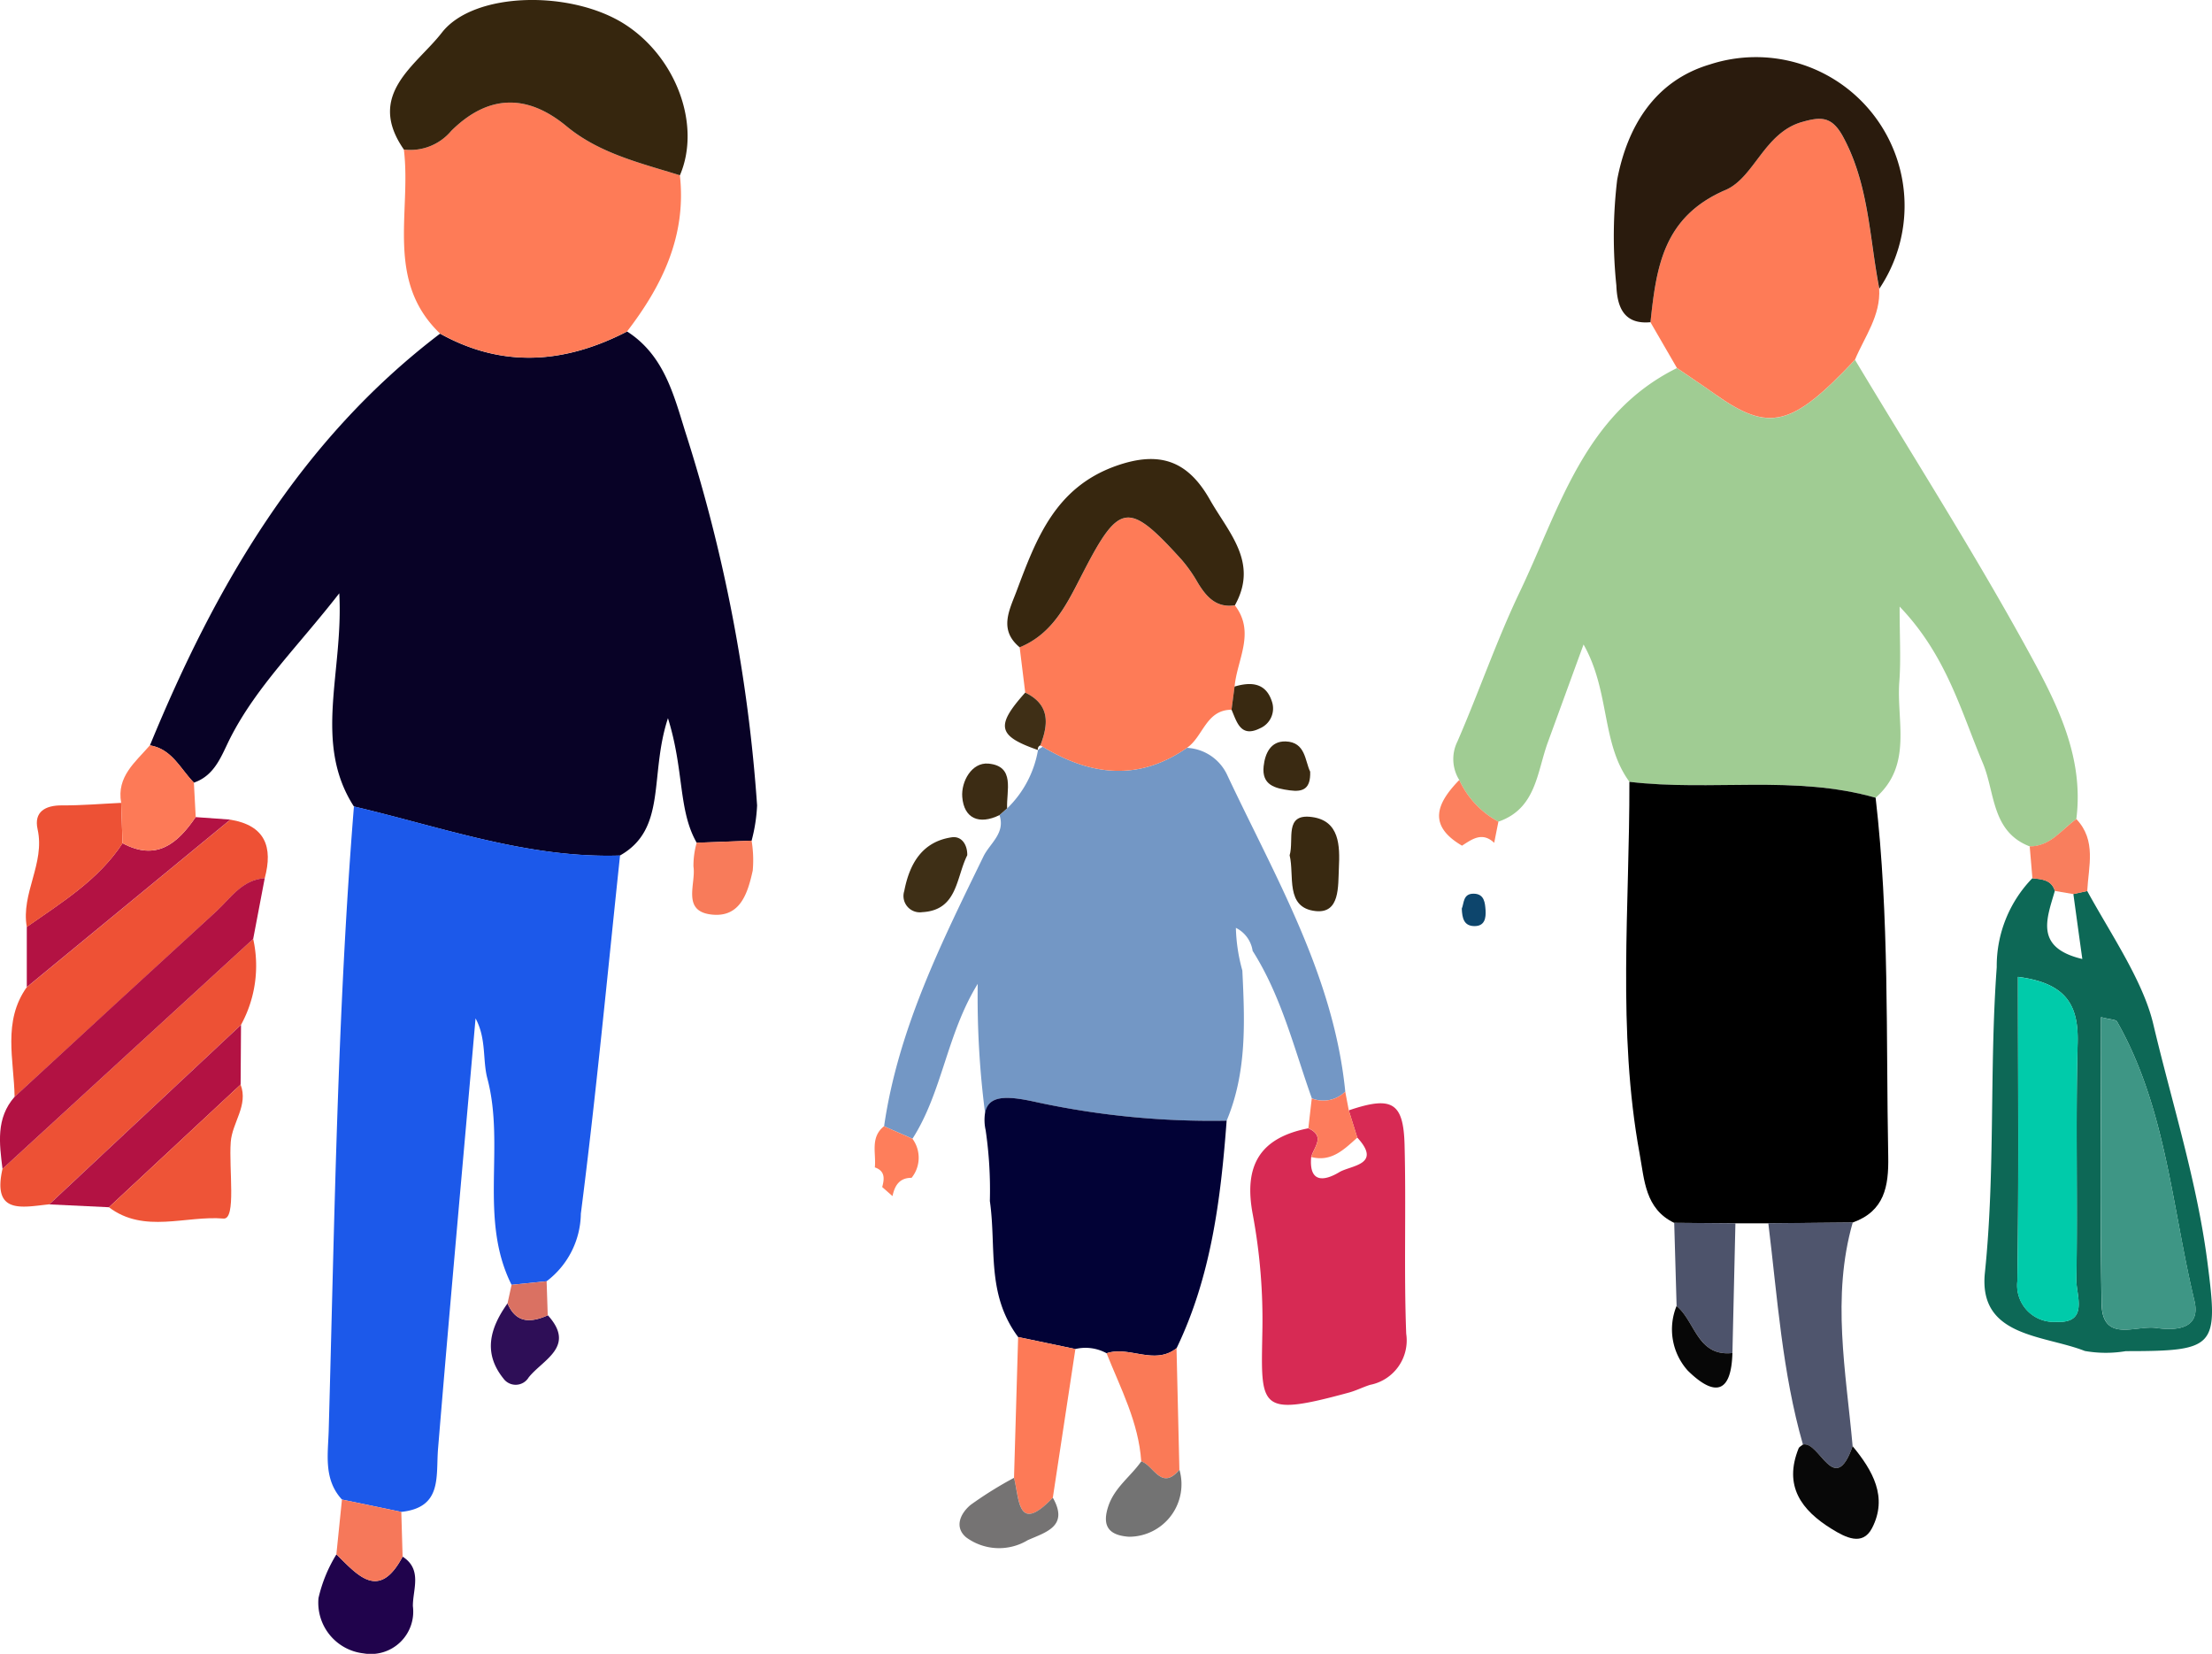 <svg xmlns="http://www.w3.org/2000/svg" width="114.922" height="85.908" viewBox="0 0 114.922 85.908"><g transform="translate(-448.004 -346.684)"><g transform="translate(492.616 370.528)"><path d="M471.9,380.985c1.5-.785.947-2.169.945-3.388h0l-.535-.47a7.017,7.017,0,0,0-1.222,3.721C471.049,381.132,471.637,381.122,471.9,380.985Z" transform="translate(-471.084 -339.311)" fill="none"/><path d="M483.254,376.808c-.122,1.384.713,1.233,1.457.787.6-.36,2.248-.373.939-1.8v0C484.964,376.406,484.309,377.082,483.254,376.808Z" transform="translate(-459.742 -340.552)" fill="none"/><path d="M495.728,383.206v0c-.6-6.015-3.63-11.124-6.129-16.434a2.439,2.439,0,0,0-2.1-1.421c-2.524,1.759-5.014,1.434-7.484-.054a1.189,1.189,0,0,0-.251.168,5.51,5.51,0,0,1-1.6,3.029l-.4.354c.315.939-.5,1.461-.833,2.142-2.192,4.5-4.432,8.978-5.163,14.018h0l1.475.647h0c1.552-2.418,1.773-5.416,3.389-8.043a47.038,47.038,0,0,0,.383,6.715c.17-1.017,1.307-.878,2.766-.549a43.058,43.058,0,0,0,9.784.941h0c1.057-2.519.943-5.157.816-7.8a9,9,0,0,1-.336-2.217,1.594,1.594,0,0,1,.87,1.195h0c1.5,2.362,2.151,5.068,3.077,7.662l0,0A1.617,1.617,0,0,0,495.728,383.206Z" transform="translate(-470.448 -350.349)" fill="#7397c5"/><path d="M474.493,375.523a2.409,2.409,0,0,0,.033.889,21.462,21.462,0,0,1,.218,3.674c.35,2.443-.2,4.823,1.469,7.067l2.975.622h0a2.271,2.271,0,0,1,1.62.22c1.189-.4,2.484.649,3.638-.263h0c1.8-3.734,2.294-7.755,2.6-11.818h0a43.057,43.057,0,0,1-9.784-.941C475.8,374.645,474.663,374.506,474.493,375.523Z" transform="translate(-467.929 -341.546)" fill="#020236"/><path d="M484.1,371.1c.848-.572.986-1.979,2.321-1.981.052-.4.106-.8.158-1.2h0c.124-1.407,1.1-2.811.015-4.222-.976.145-1.488-.448-1.933-1.183a7.5,7.5,0,0,0-.825-1.175c-2.768-3.062-3.241-3-5.124.646-.8,1.556-1.523,3.168-3.3,3.887v0l.29,2.358c1.291.621,1.218,1.629.785,2.741.043.027.087.046.129.073C479.084,372.532,481.574,372.856,484.1,371.1Z" transform="translate(-467.049 -356.096)" fill="#fe7b57"/><path d="M489.624,377.044c-.056-2.232-.665-2.557-2.9-1.8l.443,1.413v0c1.309,1.425-.342,1.438-.939,1.8-.744.446-1.579.6-1.457-.787.137-.516.76-1.082-.149-1.494h0c-2.509.491-3.367,1.925-2.886,4.467a29.884,29.884,0,0,1,.5,6.071c-.07,3.986-.24,4.477,4.457,3.2.388-.1.754-.29,1.139-.412a2.351,2.351,0,0,0,1.877-2.656C489.585,383.58,489.709,380.309,489.624,377.044Z" transform="translate(-461.263 -341.411)" fill="#d72a54"/><path d="M479.022,363.449c1.883-3.649,2.356-3.707,5.124-.646a7.507,7.507,0,0,1,.825,1.175c.445.735.957,1.328,1.933,1.183,1.247-2.231-.329-3.771-1.3-5.489-1.142-2.014-2.6-2.553-4.865-1.755-3.178,1.125-4.16,3.8-5.184,6.525-.367.972-.93,1.993.168,2.9v0C477.5,366.617,478.218,365,479.022,363.449Z" transform="translate(-467.359 -357.563)" fill="#37270f"/><path d="M475.259,388.472c.284,1.1.18,2.963,2.016,1.034v0q.586-3.862,1.173-7.724l-2.975-.622Q475.366,384.814,475.259,388.472Z" transform="translate(-467.189 -335.551)" fill="#fd7a57"/><path d="M477.747,381.721c.731,1.829,1.666,3.593,1.8,5.613.648.211,1.046,1.56,1.983.433h0q-.075-3.154-.149-6.309C480.231,382.37,478.936,381.323,477.747,381.721Z" transform="translate(-464.868 -335.271)" fill="#fa7a57"/><path d="M0,0H0Z" transform="translate(16.516 46.187)" fill="#fa7a57"/><path d="M476.625,384.942a20.008,20.008,0,0,0-2.248,1.4c-.512.418-.887,1.148-.236,1.693a2.883,2.883,0,0,0,3.2.143c.936-.414,2.147-.719,1.3-2.205v0C476.8,387.905,476.909,386.042,476.625,384.942Z" transform="translate(-468.555 -332.021)" fill="#757373"/><path d="M479.566,384.5c-.547.785-1.378,1.345-1.707,2.316-.361,1.065.041,1.529,1.069,1.6a2.727,2.727,0,0,0,2.621-3.483h0C480.611,386.058,480.213,384.709,479.566,384.5Z" transform="translate(-464.885 -332.435)" fill="#737373"/><path d="M484.018,372.078c1.27.135,1.162-1.28,1.208-2.233.058-1.162.037-2.461-1.4-2.652-1.461-.2-.918,1.171-1.158,1.989C482.926,370.226,482.418,371.906,484.018,372.078Z" transform="translate(-460.278 -348.597)" fill="#392911"/><path d="M472.321,370.521a.849.849,0,0,0,.934,1.1c1.84-.1,1.751-1.788,2.339-2.956.01-.539-.284-1.009-.81-.932C473.231,367.964,472.589,369.132,472.321,370.521Z" transform="translate(-469.953 -348.084)" fill="#3e2f16"/><path d="M475.231,365.75c-.872-.079-1.423.936-1.361,1.732.087,1.121.878,1.459,1.931.945h0l.4-.354C476.155,367.167,476.638,365.882,475.231,365.75Z" transform="translate(-468.489 -349.929)" fill="#3c2c14"/><path d="M483.32,377.961c1.055.274,1.711-.4,2.395-1.009l0,0-.443-1.413q-.093-.49-.186-.976v0a1.617,1.617,0,0,1-1.738.354h0q-.09.774-.178,1.55C484.079,376.879,483.457,377.445,483.32,377.961Z" transform="translate(-459.808 -341.705)" fill="#fd7c5c"/><path d="M484.392,366.722c-.274-.551-.232-1.537-1.276-1.57-.779-.023-1.069.624-1.142,1.289-.106.982.588,1.148,1.361,1.253C484.019,367.787,484.421,367.619,484.392,366.722Z" transform="translate(-460.935 -350.483)" fill="#3a2a12"/><path d="M476.069,363.84c-1.552,1.734-1.438,2.252.663,2.982a.2.2,0,0,1,.122-.24v0C477.286,365.47,477.36,364.461,476.069,363.84Z" transform="translate(-467.417 -351.707)" fill="#3f2f16"/><path d="M472,375.493c-.733.586-.4,1.407-.477,2.138.541.186.5.591.383,1.021l.535.47h0c.114-.543.356-.951.992-.949a1.662,1.662,0,0,0,.043-2.031h0L472,375.493Z" transform="translate(-470.684 -340.836)" fill="#fe7e5b"/><path d="M482.583,365.909a1.12,1.12,0,0,0,.618-1.4c-.317-.972-1.086-1.023-1.937-.769h0c-.052.4-.106.8-.158,1.2C481.386,365.59,481.582,366.408,482.583,365.909Z" transform="translate(-461.735 -351.921)" fill="#392911"/></g><g transform="translate(448.004 346.684)"><path d="M476.46,382.811c2.455-1.39,1.508-4.146,2.488-7.13.85,2.718.522,4.774,1.494,6.471l2.851-.106a8.576,8.576,0,0,0,.286-1.834,81.885,81.885,0,0,0-3.734-19.418c-.615-1.985-1.127-3.982-3.019-5.2-3.22,1.662-6.458,1.923-9.717.112h0c-7.285,5.538-11.675,13.113-15.075,21.388,1.148.189,1.581,1.222,2.283,1.935,1.113-.379,1.44-1.43,1.894-2.323,1.365-2.675,3.493-4.726,5.661-7.513.228,4.1-1.38,7.757.762,11.078,4.567,1.071,9.031,2.7,13.826,2.546Z" transform="translate(-444.245 -338.375)" fill="#080226"/><path d="M462.546,401.708c.615-7.451,1.293-14.9,1.948-22.344.574,1.065.357,2.161.615,3.129.932,3.522-.456,7.3,1.256,10.712.607-.06,1.214-.124,1.821-.186a4.471,4.471,0,0,0,1.778-3.508c.794-6.187,1.378-12.4,2.037-18.61h0c-4.8.159-9.259-1.475-13.826-2.546-.868,10.792-1.007,21.614-1.311,32.429-.035,1.224-.276,2.524.688,3.574q1.54.319,3.083.642C462.782,404.772,462.426,403.164,462.546,401.708Z" transform="translate(-439.787 -326.466)" fill="#1c59ea"/><path d="M470.457,361.327c1.838-2.391,3.089-4.979,2.743-8.109-2.053-.64-4.179-1.133-5.888-2.546-2.084-1.726-4.105-1.629-5.99.236a2.766,2.766,0,0,1-2.463.972h0c.4,3.232-.988,6.813,1.881,9.558h0C464,363.25,467.237,362.989,470.457,361.327Z" transform="translate(-437.877 -344.112)" fill="#fe7b57"/><path d="M461.671,353.48c1.885-1.865,3.906-1.962,5.99-.236,1.709,1.413,3.835,1.906,5.888,2.546,1.109-2.582-.168-6.1-2.841-7.832-2.785-1.8-7.859-1.724-9.527.421-1.326,1.709-3.968,3.207-1.972,6.073h0A2.766,2.766,0,0,0,461.671,353.48Z" transform="translate(-438.225 -346.684)" fill="#36260e"/><path d="M449.112,377.413c-1.266,1.78-.665,3.769-.632,5.7h0q5.248-4.828,10.494-9.649c.748-.686,1.33-1.629,2.5-1.707h0c.437-1.62.031-2.745-1.786-3.044q-5.286,4.352-10.573,8.7Z" transform="translate(-447.721 -326.136)" fill="#ee5135"/><path d="M448.125,383.859h0c-.545,2.4,1.046,1.985,2.428,1.844q4.984-4.662,9.964-9.324a6.39,6.39,0,0,0,.632-4.463l-13.024,11.943Z" transform="translate(-447.995 -323.145)" fill="#ed5135"/><path d="M459.257,371.991q-5.254,4.816-10.494,9.649h0c-.98,1.117-.789,2.432-.628,3.742h0l13.024-11.943q.3-1.577.6-3.155h0C460.587,370.361,460.005,371.3,459.257,371.991Z" transform="translate(-448.005 -324.667)" fill="#b21243"/><path d="M452.43,383.7l6.841-6.373h0q.012-1.551.021-3.1-4.981,4.662-9.964,9.325Z" transform="translate(-446.77 -320.991)" fill="#b31243"/><path d="M453.7,370c-1.254,1.91-3.162,3.073-4.975,4.345l0,3.127h0q5.288-4.352,10.573-8.7l-1.8-.129h0C456.562,370.014,455.468,370.948,453.7,370Z" transform="translate(-447.333 -326.199)" fill="#b31243"/><path d="M456.886,382.79c.671.056.271-2.577.375-3.974.075-1.021.926-1.9.512-2.986l-6.84,6.373C452.76,383.589,454.926,382.624,456.886,382.79Z" transform="translate(-445.273 -319.493)" fill="#ee5437"/><path d="M453.724,370.361c-.025-.7-.048-1.4-.073-2.1h0c-1.024.048-2.047.137-3.071.131-.885-.006-1.469.342-1.27,1.239.4,1.778-.874,3.334-.56,5.078C450.562,373.434,452.47,372.271,453.724,370.361Z" transform="translate(-447.357 -326.557)" fill="#ed5135"/><path d="M461.471,391.15c-.012-.86.51-1.906-.533-2.577-1.229,2.312-2.331.968-3.439-.118a7.47,7.47,0,0,0-.932,2.271,2.647,2.647,0,0,0,2.341,2.872A2.2,2.2,0,0,0,461.471,391.15Z" transform="translate(-440.02 -307.715)" fill="#20034c"/><path d="M452.774,366.713h0c-.75.87-1.74,1.62-1.494,2.986h0c.025.7.048,1.4.073,2.1,1.767.945,2.861.012,3.8-1.361v0c-.031-.6-.064-1.195-.095-1.792C454.355,367.935,453.922,366.9,452.774,366.713Z" transform="translate(-444.985 -327.999)" fill="#fd7a57"/><path d="M460.487,389.947l-.068-2.323q-1.542-.322-3.083-.642h0c-.1.949-.191,1.9-.29,2.845l0,0C458.155,390.915,459.257,392.259,460.487,389.947Z" transform="translate(-439.57 -309.089)" fill="#f6785a"/><path d="M466.676,370.618c.141.909-.644,2.352.993,2.5,1.459.133,1.833-1.15,2.086-2.287a6.065,6.065,0,0,0-.06-1.558h0l-2.851.106A4.33,4.33,0,0,0,466.676,370.618Z" transform="translate(-430.648 -325.607)" fill="#f87b5a"/><path d="M462.065,381.71h0c-.895,1.256-1.293,2.559-.216,3.9a.786.786,0,0,0,1.312-.05c.74-.934,2.474-1.6,1-3.23C463.28,382.719,462.511,382.76,462.065,381.71Z" transform="translate(-435.697 -314.008)" fill="#2e0e57"/><path d="M461.857,381.3q-.107.481-.211.963h0c.447,1.05,1.216,1.009,2.089.624l-.058-1.772c-.607.062-1.214.126-1.821.186Z" transform="translate(-435.278 -314.562)" fill="#da7162"/></g><g transform="translate(522.765 349.672)"><path d="M504.856,374.167c-2.505-.593-1.84-2.111-1.427-3.541.321.054.64.108.961.164C504.541,371.89,504.694,372.99,504.856,374.167Z" transform="translate(-471.432 -327.336)" fill="none"/><path d="M487.933,372.384c-.526-.016-.615-.408-.636-.908.122-.273.054-.785.624-.775.549.01.582.483.607.862C488.552,371.956,488.5,372.4,487.933,372.384Z" transform="translate(-486.108 -327.267)" fill="none"/><path d="M517.012,381.63c-1.991-.769-1.792-2.8-2.43-4.318-1.138-2.7-1.89-5.6-4.326-8.138,0,1.647.07,2.776-.015,3.891-.157,2.059.706,4.339-1.233,6.038-4.2-1.2-8.542-.319-12.79-.829h0c-1.475-2.008-1-4.693-2.383-7.131-.7,1.908-1.274,3.493-1.854,5.076-.57,1.554-.6,3.448-2.571,4.127h0a4.67,4.67,0,0,1-2.035-2.169v0a2.055,2.055,0,0,1-.091-2c1.121-2.58,2.035-5.256,3.247-7.788,2.062-4.312,3.334-9.22,8.155-11.605.659.45,1.324.891,1.974,1.353,2.82,2,3.993,1.712,7.277-1.782h0c3.031,5.055,6.207,10.028,9.034,15.193,1.44,2.631,2.882,5.43,2.464,8.667-.769.539-1.337,1.421-2.424,1.419Z" transform="translate(-486.324 -340.653)" fill="#a0cc93"/><path d="M504.674,368.522c.719,6.2.535,12.423.655,18.641.029,1.556-.2,2.834-1.846,3.425l-4.386.041c-.57,0-1.138,0-1.709,0l-3.18-.025c-1.513-.729-1.544-2.225-1.792-3.57-1.179-6.417-.518-12.889-.535-19.339h0C496.132,368.2,500.47,367.324,504.674,368.522Z" transform="translate(-481.989 -330.072)"/><path d="M495.717,364.173c-.649-.462-1.314-.9-1.973-1.353l-1.378-2.379c.309-2.839.649-5.466,3.9-6.868,1.492-.642,2.01-2.973,3.97-3.53.986-.28,1.556-.313,2.146.781,1.339,2.488,1.357,5.23,1.869,7.88v0c.083,1.4-.754,2.486-1.258,3.686h0C499.71,365.885,498.537,366.171,495.717,364.173Z" transform="translate(-481.381 -346.693)" fill="#fe7b57"/><path d="M488.528,371.562c.023.394-.033.837-.6.822-.526-.016-.615-.408-.636-.908.122-.273.054-.785.624-.775C488.47,370.71,488.5,371.183,488.528,371.562Z" transform="translate(-486.108 -327.267)" fill="#0d456c"/><path d="M506.558,394.84a6.286,6.286,0,0,0,2.13.009c4.682,0,4.809-.2,4.245-4.589-.541-4.223-1.848-8.3-2.818-12.4-.53-2.238-2.186-4.639-3.433-6.914h0l-.719.157c.151,1.1.3,2.2.466,3.377-2.505-.593-1.84-2.111-1.427-3.541-.182-.588-.688-.6-1.168-.657a6.542,6.542,0,0,0-1.852,4.627c-.387,5.273-.066,10.569-.615,15.867C501.022,394.125,504.424,394,506.558,394.84ZM507.4,377.5c.483.128.767.118.833.232,2.548,4.488,2.843,9.612,4.015,14.485.365,1.515-.984,1.57-2,1.424-1.032-.145-2.779.794-2.818-1.253C507.343,387.456,507.4,382.518,507.4,377.5Zm-4.345,13.683c.077-5.2.029-10.4.029-15.776,2.569.331,3.156,1.523,3.1,3.468-.11,4.086.006,8.178-.066,12.266-.015.8.667,2.277-1.044,2.184A1.9,1.9,0,0,1,503.059,391.187Z" transform="translate(-473.005 -327.653)" fill="#0d6856"/><path d="M503.306,352.361c-.59-1.094-1.16-1.061-2.146-.781-1.96.557-2.478,2.888-3.97,3.53-3.253,1.4-3.593,4.028-3.9,6.868-1.421.135-1.732-.849-1.772-1.91a24.664,24.664,0,0,1,.043-5.489c.522-2.747,1.939-5.134,4.811-5.988a7.723,7.723,0,0,1,8.808,11.648l0,0C504.663,357.591,504.645,354.849,503.306,352.361Z" transform="translate(-482.303 -348.23)" fill="#2a1b0d"/><path d="M499.915,391.153c-.943,2.7-1.713-.292-2.58-.079h0c-1.079-3.756-1.326-7.643-1.8-11.5l4.386-.041C498.811,383.41,499.569,387.281,499.915,391.153Z" transform="translate(-478.425 -319.022)" fill="#4f556d"/><path d="M496.029,386.308c-1.823.2-1.925-1.639-2.9-2.443q-.061-2.16-.124-4.32l3.18.025Q496.106,382.939,496.029,386.308Z" transform="translate(-480.784 -319.015)" fill="#4d536b"/><path d="M499.292,385.591c1.038,1.258,1.846,2.646,1.007,4.26-.493.947-1.382.477-2.084.046-1.585-.976-2.517-2.235-1.73-4.191.033-.083.149-.132.226-.2h0C497.579,385.3,498.349,388.293,499.292,385.591Z" transform="translate(-477.802 -313.459)" fill="#080808"/><path d="M503.868,372.428c-.182-.588-.688-.6-1.167-.657-.046-.553-.095-1.106-.141-1.657,1.086,0,1.655-.879,2.424-1.419,1.056,1.115.63,2.455.565,3.74h0l-.719.157C504.507,372.536,504.189,372.482,503.868,372.428Z" transform="translate(-471.87 -329.137)" fill="#f97e5d"/><path d="M496.071,384.223c-.058,2.1-.918,2.289-2.316.918a3.206,3.206,0,0,1-.586-3.361C494.145,382.584,494.248,384.424,496.071,384.223Z" transform="translate(-480.826 -316.93)" fill="#070707"/><path d="M489.769,369.812c-.073.365-.147.733-.218,1.1h0c-.613-.584-1.14-.2-1.672.147-1.821-1.063-1.3-2.225-.143-3.412v0A4.671,4.671,0,0,0,489.769,369.812Z" transform="translate(-486.682 -330.119)" fill="#fc805e"/><path d="M505.322,374.252c2.548,4.488,2.843,9.612,4.015,14.485.365,1.515-.984,1.57-2,1.425-1.032-.145-2.78.794-2.818-1.253-.091-4.937-.029-9.875-.029-14.889C504.972,374.148,505.256,374.138,505.322,374.252Z" transform="translate(-470.089 -324.17)" fill="#3e9685"/><path d="M502.26,372.937c2.569.33,3.156,1.523,3.1,3.468-.11,4.086.006,8.178-.066,12.266-.015.8.667,2.277-1.044,2.184a1.9,1.9,0,0,1-2.024-2.142C502.309,383.514,502.26,378.314,502.26,372.937Z" transform="translate(-472.177 -325.18)" fill="#00cbaa"/></g></g></svg>